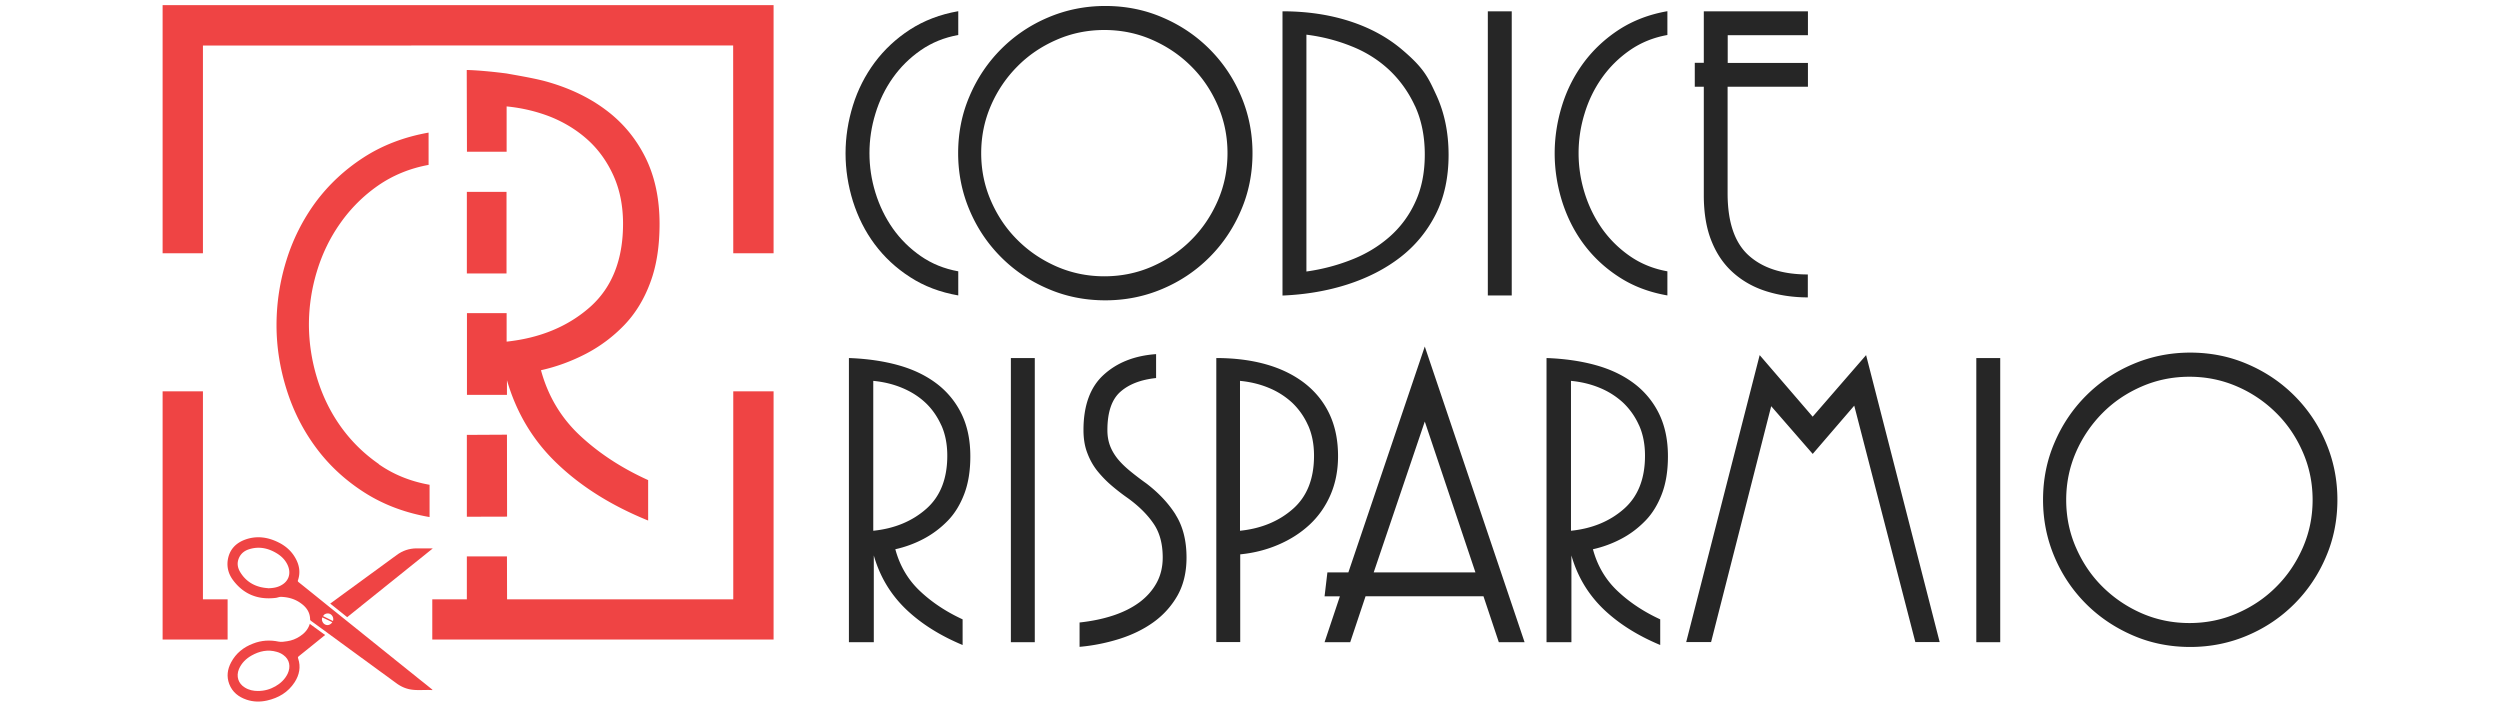 <svg viewBox="0 0 230 65" xmlns="http://www.w3.org/2000/svg">
<defs>
<style>
.cls-1{fill-rule:evenodd}.cls-1,.cls-2{fill:#ef4444}.cls-3{fill:#262626}
</style>
</defs>
<path d="M88.16 27.18c-1.67-.29-3.15-.85-4.44-1.69-1.29-.83-2.37-1.84-3.25-3.02s-1.54-2.5-2-3.95c-.45-1.45-.68-2.92-.68-4.41s.23-2.96.68-4.41 1.12-2.76 2-3.95c.88-1.18 1.96-2.19 3.25-3.03 1.29-.83 2.77-1.4 4.44-1.69v2.19c-1.29.23-2.44.7-3.45 1.4s-1.87 1.55-2.57 2.54-1.24 2.09-1.6 3.29c-.37 1.2-.55 2.41-.55 3.64s.18 2.44.55 3.64.9 2.29 1.6 3.29c.7.99 1.56 1.84 2.57 2.54s2.16 1.17 3.45 1.4v2.19Z" class="cls-3"/>
<path d="M114.17 19.36c-.7 1.64-1.67 3.08-2.9 4.31s-2.66 2.2-4.31 2.9c-1.64.7-3.4 1.06-5.27 1.06s-3.63-.35-5.27-1.06c-1.64-.7-3.08-1.67-4.31-2.9s-2.2-2.66-2.9-4.31c-.7-1.64-1.06-3.4-1.06-5.27s.35-3.63 1.06-5.27c.7-1.64 1.67-3.08 2.9-4.31s2.66-2.2 4.31-2.9c1.64-.7 3.4-1.06 5.27-1.06s3.63.35 5.27 1.06c1.64.7 3.08 1.67 4.31 2.9s2.2 2.66 2.9 4.31c.7 1.64 1.06 3.4 1.06 5.27s-.35 3.63-1.06 5.27m-23-.88c.6 1.38 1.41 2.58 2.44 3.6 1.03 1.03 2.23 1.84 3.6 2.44 1.38.6 2.84.9 4.39.9s3.02-.3 4.39-.9 2.58-1.41 3.6-2.44c1.03-1.02 1.84-2.23 2.44-3.6s.9-2.84.9-4.39-.3-3.02-.9-4.39c-.6-1.38-1.41-2.58-2.44-3.6-1.03-1.03-2.23-1.84-3.6-2.44s-2.84-.9-4.39-.9-3.02.3-4.39.9c-1.38.6-2.58 1.41-3.6 2.44a11.6 11.6 0 0 0-2.44 3.6c-.6 1.38-.9 2.84-.9 4.39s.3 3.02.9 4.39m32.97-16.54q2.805.9 4.83 2.61c2.025 1.71 2.4 2.53 3.16 4.17s1.14 3.48 1.14 5.53-.39 3.9-1.18 5.46-1.87 2.88-3.25 3.95-3 1.9-4.85 2.5c-1.86.6-3.86.94-6 1.03V1.04c2.23 0 4.27.3 6.15.9m6.04 7.82c-.6-1.3-1.4-2.41-2.39-3.34-.99-.92-2.15-1.65-3.47-2.17-1.32-.53-2.69-.88-4.13-1.06v21.79c1.43-.2 2.81-.56 4.13-1.08 1.32-.51 2.48-1.21 3.49-2.09a9.4 9.4 0 0 0 2.39-3.21c.59-1.26.88-2.73.88-4.39s-.3-3.16-.9-4.46Zm6.7-8.72h2.2v26.14h-2.2zm16.52 26.14c-1.67-.29-3.15-.85-4.44-1.69-1.29-.83-2.37-1.84-3.25-3.02s-1.54-2.5-2-3.95c-.45-1.45-.68-2.92-.68-4.41s.23-2.96.68-4.41 1.12-2.76 2-3.95c.88-1.18 1.96-2.19 3.25-3.03 1.29-.83 2.77-1.4 4.44-1.69v2.19c-1.29.23-2.44.7-3.45 1.4s-1.87 1.55-2.57 2.54-1.24 2.09-1.6 3.29c-.37 1.2-.55 2.41-.55 3.64s.18 2.44.55 3.64.9 2.29 1.6 3.29c.7.99 1.56 1.84 2.57 2.54s2.16 1.17 3.45 1.4v2.19Zm12.92-19.2h-7.38v9.8c0 2.64.64 4.54 1.93 5.71s3.1 1.76 5.45 1.76v2.11c-1.32 0-2.56-.18-3.71-.53-1.16-.35-2.18-.9-3.05-1.65-.88-.75-1.57-1.71-2.06-2.9-.5-1.19-.75-2.63-.75-4.33V7.98h-.83v-2.2h.83V1.04h9.58v2.2h-7.38v2.55h7.38v2.2ZM88.56 59.34q-3.165-1.32-5.25-3.33c-1.39-1.35-2.37-2.98-2.92-4.91v7.98H78.1V32.94c1.67.06 3.19.28 4.55.66s2.53.94 3.52 1.69a7.7 7.7 0 0 1 2.29 2.79q.81 1.665.81 3.9c0 1.32-.18 2.46-.55 3.44s-.87 1.81-1.52 2.48-1.39 1.23-2.22 1.67-1.71.76-2.61.96c.41 1.52 1.16 2.8 2.26 3.84q1.65 1.56 3.93 2.61v2.37ZM86.6 39.13c-.37-.82-.86-1.52-1.47-2.09s-1.33-1.02-2.15-1.36-1.7-.55-2.64-.64v13.79c1.96-.2 3.59-.88 4.88-2.02s1.93-2.77 1.93-4.88c0-1.06-.18-1.99-.55-2.81Zm6.4-6.19h2.2v26.14H93zm15.15 14.41c.67 1.05 1.01 2.37 1.01 3.95 0 1.35-.28 2.51-.83 3.49q-.84 1.47-2.22 2.46c-.92.66-1.98 1.17-3.16 1.54-1.19.37-2.39.61-3.63.72v-2.24c1.11-.12 2.14-.33 3.08-.64s1.74-.71 2.42-1.21c.67-.5 1.2-1.09 1.58-1.78s.57-1.47.57-2.35c0-1.26-.28-2.31-.86-3.14-.57-.83-1.37-1.62-2.39-2.35q-.75-.525-1.47-1.14c-.48-.41-.91-.86-1.3-1.34-.38-.48-.69-1.03-.92-1.65-.24-.62-.35-1.32-.35-2.11 0-2.25.62-3.95 1.85-5.07 1.23-1.13 2.84-1.77 4.83-1.91v2.2c-1.41.15-2.5.57-3.29 1.27s-1.19 1.87-1.19 3.52c0 .53.08 1 .24 1.43s.4.83.7 1.21c.31.38.69.75 1.14 1.12s.96.76 1.52 1.16c1.11.85 2.01 1.8 2.68 2.86Zm3.74-14.41c1.67 0 3.19.19 4.55.57q2.04.57 3.54 1.71c.99.76 1.77 1.7 2.31 2.83s.81 2.43.81 3.92c0 1.32-.24 2.51-.7 3.57s-1.11 1.98-1.93 2.74-1.78 1.37-2.88 1.84-2.26.76-3.49.88v8.07h-2.2V32.93Zm8.45 6.19a6.5 6.5 0 0 0-1.47-2.09 7.2 7.2 0 0 0-2.15-1.36c-.82-.34-1.7-.55-2.64-.64v13.79c1.96-.2 3.59-.88 4.88-2.02s1.93-2.77 1.93-4.88c0-1.06-.18-1.99-.55-2.81Zm1.52 19.95 1.41-4.22h-1.41l.26-2.2h1.93l7.03-20.78 9.18 27.2h-2.37l-1.41-4.22h-10.85l-1.41 4.22h-2.37Zm4.52-6.42h9.36l-4.66-13.88zm26.36 6.68q-3.165-1.32-5.25-3.33c-1.39-1.35-2.37-2.98-2.92-4.91v7.98h-2.29V32.94c1.67.06 3.19.28 4.55.66s2.53.94 3.52 1.69a7.7 7.7 0 0 1 2.29 2.79q.81 1.665.81 3.9c0 1.32-.18 2.46-.55 3.44s-.87 1.81-1.52 2.48-1.38 1.23-2.22 1.67c-.83.44-1.71.76-2.61.96.41 1.52 1.16 2.8 2.26 3.84s2.41 1.91 3.93 2.61v2.37Zm-1.95-20.21a6.5 6.5 0 0 0-1.47-2.09 7.2 7.2 0 0 0-2.15-1.36c-.82-.34-1.7-.55-2.64-.64v13.79c1.96-.2 3.59-.88 4.88-2.02s1.93-2.77 1.93-4.88c0-1.06-.18-1.99-.55-2.81Zm15.97-.79 4.92-5.67 6.77 26.4h-2.24l-5.62-21.75-3.82 4.44-3.82-4.39-5.53 21.7h-2.29l6.76-26.4 4.88 5.67Zm15.06-5.4h2.2v26.14h-2.2zm32.16 18.31c-.7 1.64-1.67 3.08-2.9 4.31s-2.66 2.2-4.31 2.9c-1.64.7-3.4 1.06-5.27 1.06s-3.63-.35-5.27-1.06-3.08-1.67-4.31-2.9-2.2-2.66-2.9-4.31c-.7-1.64-1.06-3.4-1.06-5.27s.35-3.63 1.06-5.27c.7-1.64 1.67-3.08 2.9-4.31s2.66-2.2 4.31-2.9c1.64-.7 3.4-1.06 5.27-1.06s3.63.35 5.27 1.06c1.64.7 3.08 1.67 4.31 2.9s2.2 2.66 2.9 4.31c.7 1.64 1.06 3.4 1.06 5.27s-.35 3.63-1.06 5.27m-22.99-.87c.6 1.38 1.41 2.58 2.44 3.6s2.23 1.84 3.6 2.44c1.38.6 2.84.9 4.4.9s3.02-.3 4.39-.9c1.38-.6 2.58-1.41 3.6-2.44 1.03-1.02 1.84-2.23 2.44-3.6.6-1.38.9-2.84.9-4.39s-.3-3.02-.9-4.39c-.6-1.38-1.41-2.58-2.44-3.6a11.6 11.6 0 0 0-3.6-2.44c-1.38-.6-2.84-.9-4.39-.9s-3.02.3-4.4.9-2.58 1.41-3.6 2.44a11.8 11.8 0 0 0-2.44 3.6c-.6 1.38-.9 2.84-.9 4.39s.3 3.02.9 4.39" class="cls-3"/>
<path d="m18.67 4.19 48.78-.01.01 19.12h3.71V.47H14.96V23.3h3.71z" class="cls-2"/>
<path d="M39.77 63.49c-.72-.05-1.44.07-2.15-.09-.39-.09-.75-.26-1.08-.49-2.33-1.7-4.66-3.4-6.99-5.11-.32-.23-.63-.46-.95-.69-.03-.03-.07-.08-.07-.11 0-.66-.34-1.14-.85-1.5-.55-.4-1.17-.57-1.84-.59-.17 0-.34.09-.52.1-1.59.18-2.91-.33-3.89-1.65-.42-.57-.59-1.22-.46-1.93.17-.89.73-1.46 1.54-1.77 1.07-.4 2.11-.26 3.11.24.65.32 1.19.79 1.55 1.43.37.65.49 1.33.24 2.06-.03.07 0 .11.05.16.94.75 1.88 1.51 2.82 2.27 2.77 2.22 5.52 4.44 8.29 6.66.37.29.73.58 1.1.88.04.03.07.06.11.09 0 .01 0 .02-.01.03Zm-15.13-9.37c.5-.01.89-.08 1.24-.28.66-.36.9-1.03.63-1.74-.19-.49-.53-.86-.96-1.14-.83-.53-1.71-.73-2.66-.42-.4.13-.72.38-.9.78-.22.49-.13.95.15 1.38.61.96 1.53 1.35 2.51 1.41Zm5.94 3.13c-.31-.16-.62-.3-.92-.45-.11.21.01.53.24.65s.49.05.67-.2Zm.05-.11a.54.54 0 0 0-.27-.66c-.24-.11-.56 0-.63.21.3.14.59.29.9.44Z" class="cls-1"/>
<path d="m28.48 57.38 1.43 1.04c-.39.32-.77.62-1.15.93-.43.34-.85.69-1.28 1.03-.07.06-.09.11-.05.2.26.78.11 1.51-.32 2.18-.61.94-1.49 1.45-2.55 1.69-.63.14-1.26.13-1.88-.08-.73-.25-1.3-.69-1.59-1.44-.26-.69-.17-1.35.17-1.99.45-.85 1.15-1.4 2.02-1.73.76-.3 1.55-.35 2.36-.18.25.05.53 0 .79-.04.41-.06.8-.21 1.16-.45.42-.27.75-.63.91-1.14Zm-4.76 6.19c.6 0 1.13-.15 1.62-.43.48-.28.87-.64 1.12-1.15.31-.65.18-1.32-.38-1.72-.18-.14-.4-.24-.62-.3-.82-.24-1.59-.07-2.32.34-.51.29-.92.69-1.16 1.25-.27.66-.06 1.33.54 1.69.38.24.79.32 1.2.32m16.09-13.11c-2.63 2.12-5.25 4.22-7.87 6.32-.52-.42-1.04-.83-1.56-1.25.44-.32.87-.64 1.3-.95 1.61-1.17 3.21-2.34 4.82-3.52.54-.4 1.14-.6 1.81-.61h1.43c.02 0 .03 0 .08.01Z" class="cls-1"/>
<path d="M67.46 36v19.14H46.65l-.01-3.95h-3.69v3.95h-3.18v3.7h31.4V36zm-48.79 0h-3.71v22.84h5.98v-3.7h-2.27zm16.18 6.69c-1.37-.95-2.53-2.09-3.49-3.43s-1.68-2.82-2.18-4.44-.75-3.26-.76-4.92c0-1.66.24-3.3.73-4.92s1.21-3.11 2.16-4.45c.95-1.35 2.1-2.5 3.46-3.45 1.37-.95 2.92-1.59 4.66-1.91V12.2c-2.26.4-4.26 1.17-6 2.3s-3.2 2.5-4.39 4.1a18 18 0 0 0-2.69 5.35c-.61 1.96-.91 3.95-.91 5.97s.32 4 .94 5.96 1.52 3.73 2.72 5.34q1.785 2.4 4.41 4.08c1.75 1.12 3.75 1.88 6.01 2.27V44.6c-1.75-.31-3.31-.94-4.67-1.89Zm8.1-25.04h3.65v7.51h-3.65zm0 29.89 3.7-.01-.01-7.54-3.69.02z" class="cls-2"/>
<path d="M46.61 13.98V9.79c1.44.14 2.8.47 4.07.97q1.95.795 3.42 2.13c.98.89 1.76 1.99 2.34 3.27.58 1.29.88 2.76.88 4.42 0 3.31-1.01 5.87-3.04 7.67-2.03 1.79-4.59 2.85-7.67 3.18v-2.62h-3.65v7.52h3.68v-1.35c.88 3.03 2.43 5.6 4.65 7.7 2.21 2.11 4.99 3.85 8.34 5.21v-3.72c-2.43-1.1-4.51-2.46-6.26-4.09-1.74-1.62-2.95-3.63-3.6-6.02 1.44-.32 2.82-.83 4.15-1.52a13.6 13.6 0 0 0 3.51-2.63c1.02-1.06 1.82-2.36 2.39-3.9.58-1.54.86-3.34.86-5.41 0-2.34-.44-4.38-1.31-6.13-.87-1.74-2.08-3.2-3.64-4.36q-2.34-1.755-5.58-2.64c-1.12-.3-2.84-.58-3.54-.71-2.4-.31-3.65-.32-3.65-.32s-.01.01-.02.01l.02 7.51h3.65Z" class="cls-2"/>
</svg>
